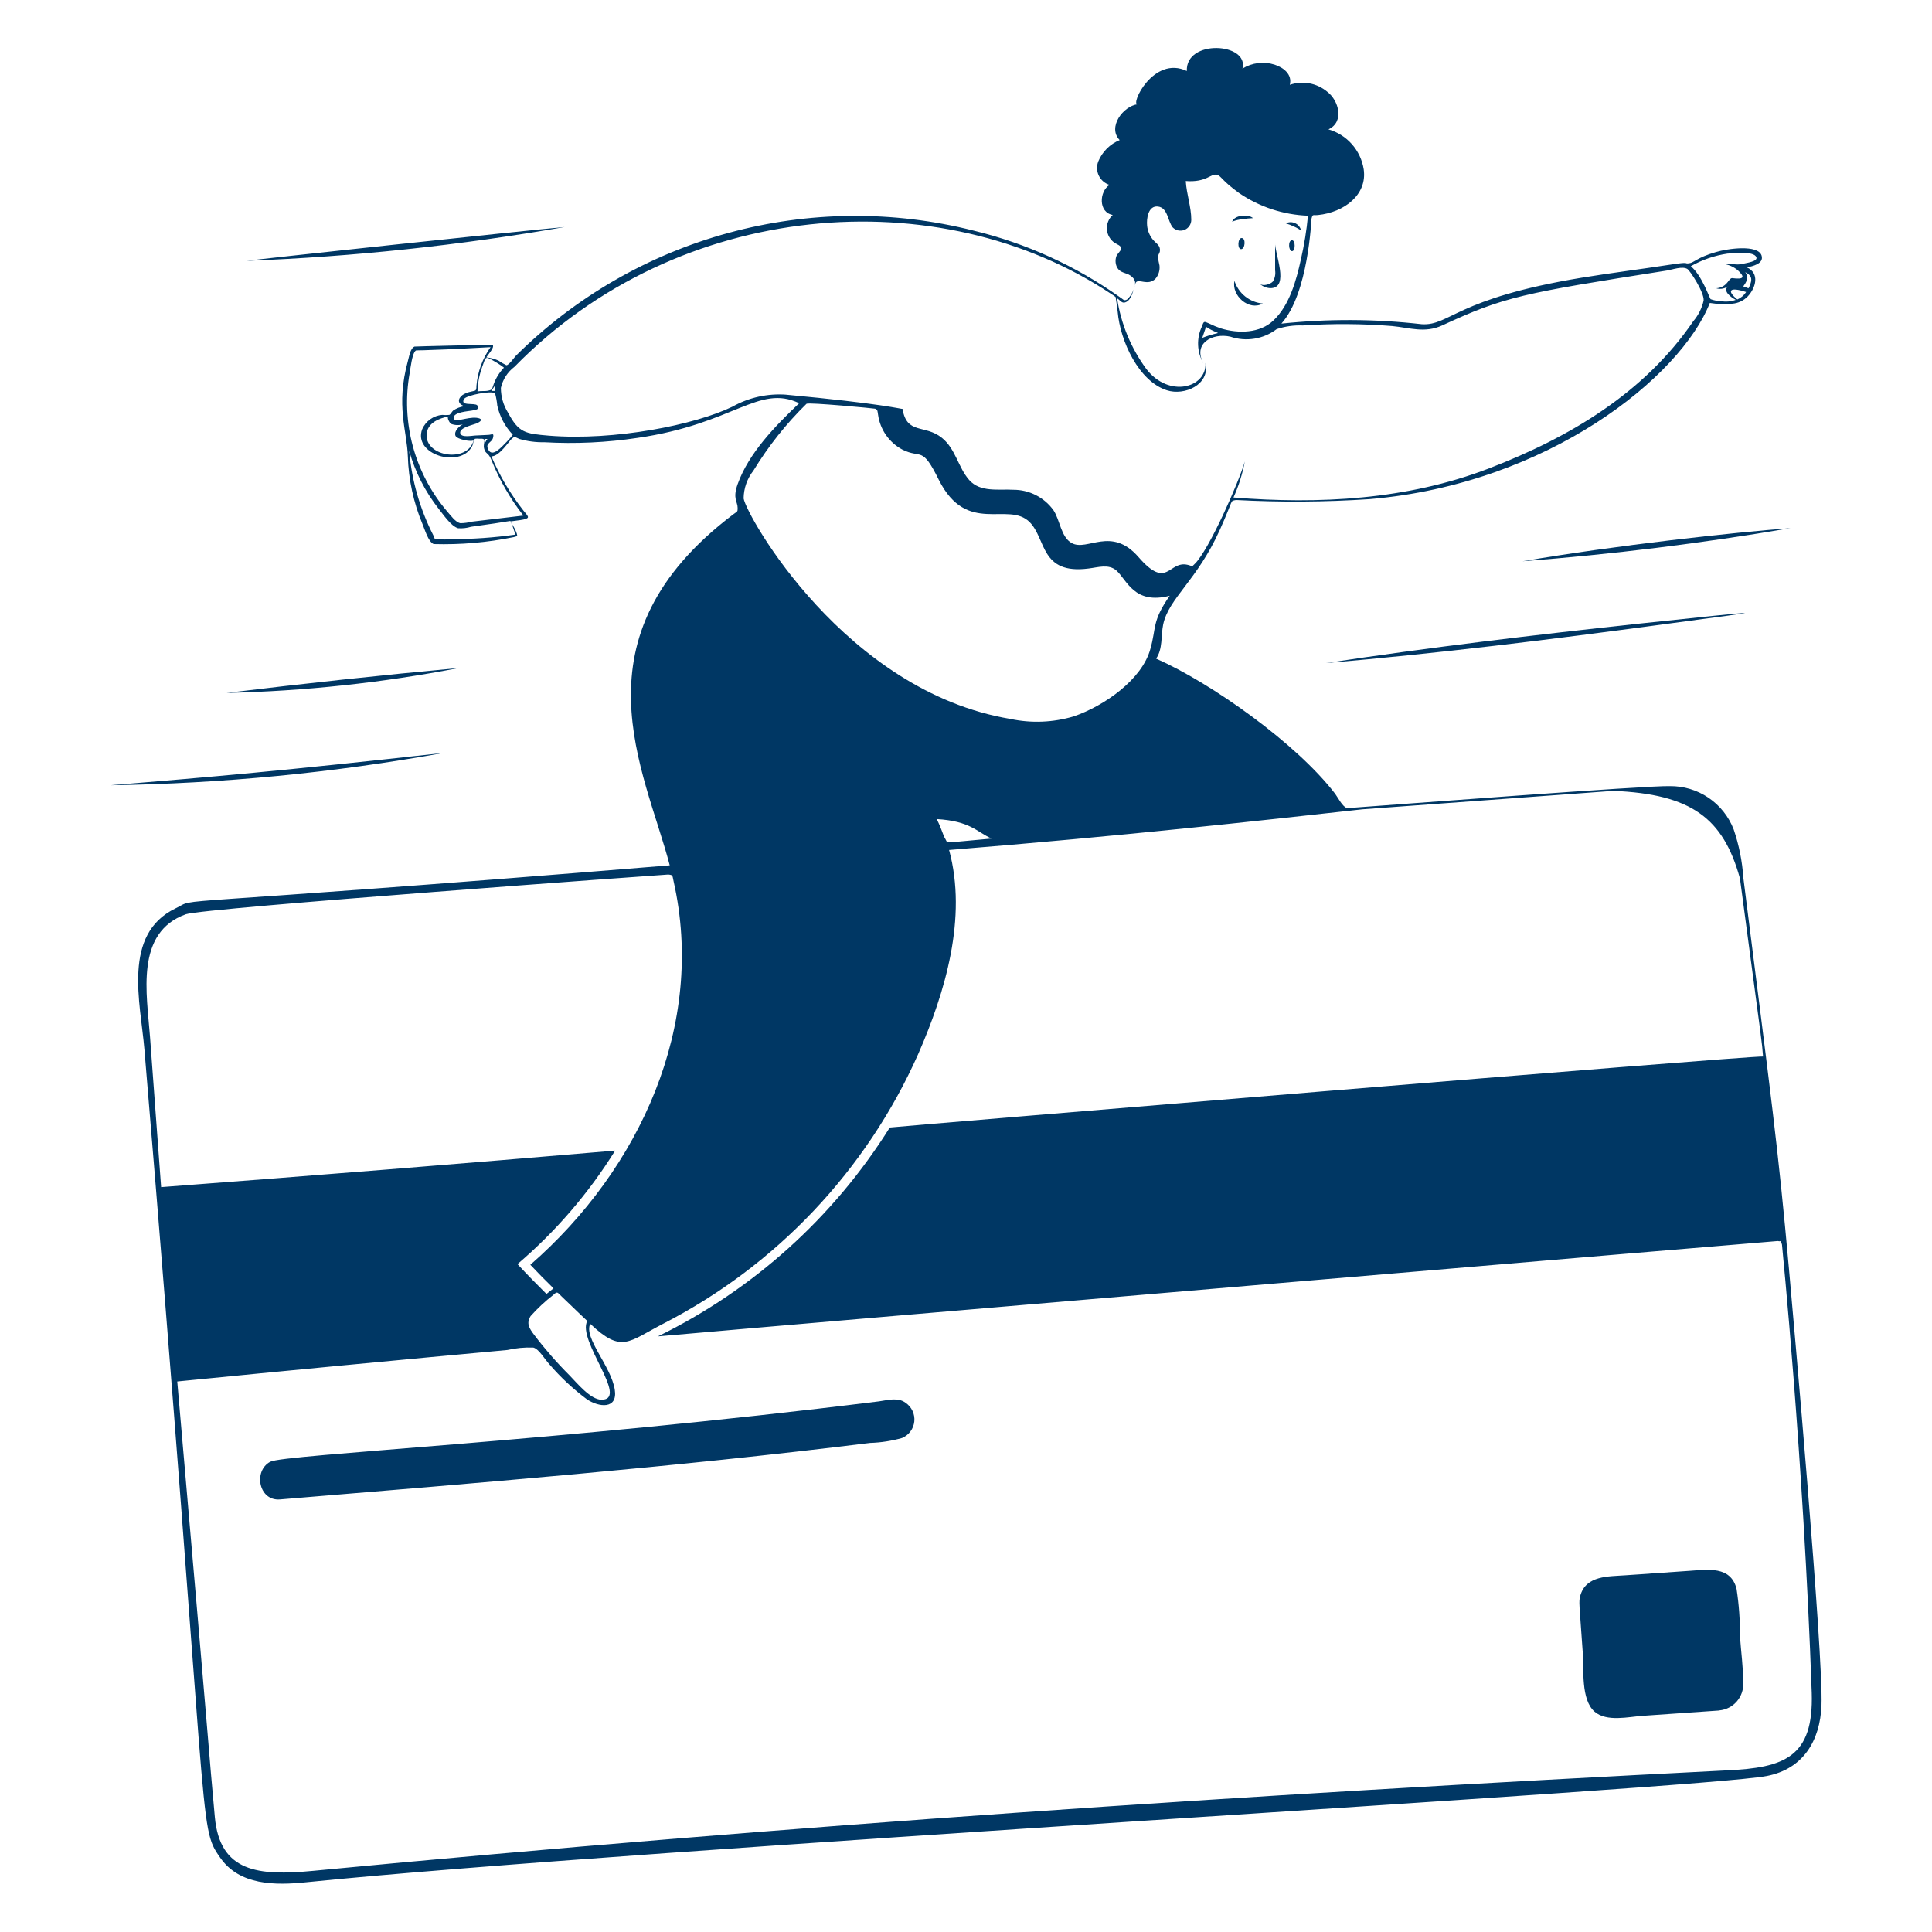 <svg width="400" height="400" viewBox="0 0 400 400" fill="none" xmlns="http://www.w3.org/2000/svg"><path d="M259.42 45.16C258.46 44.3 255.6 44.48 255.1 45.9C255.774 45.616 256.49 45.447 257.22 45.4C257.947 45.271 258.682 45.191 259.42 45.16ZM266.2 46.24C267.321 46.582 268.39 47.073 269.38 47.7C269.299 47.374 269.145 47.07 268.931 46.812C268.716 46.553 268.446 46.346 268.141 46.206C267.836 46.065 267.503 45.996 267.167 46.002C266.831 46.008 266.5 46.089 266.2 46.24ZM264 50.22V55.96C264.124 56.763 263.961 57.585 263.54 58.28C263.04 58.84 261.54 59.32 260.84 58.78C261.436 59.315 262.2 59.626 263 59.66C267.14 59.7 263.82 52.3 264 50.22ZM257.06 49.28C256.26 49.28 256.14 51.58 256.96 51.58C257.78 51.58 258 49.28 257.06 49.28ZM267.5 49.74C266.62 49.74 266.78 52 267.5 52C268.22 52 268.24 49.74 267.5 49.74ZM255.58 58.14C254.92 61.18 258.56 64.46 261.46 62.84C260.125 62.725 258.854 62.218 257.808 61.381C256.761 60.544 255.986 59.417 255.58 58.14ZM105.6 107.86C105.694 108.083 105.808 108.297 105.94 108.5C105.861 108.27 105.746 108.054 105.6 107.86ZM187.5 290.44C185.88 289.22 183.78 289.9 181.96 290.14C114.12 298.58 58.76 301.12 55.96 302.64C52.4 304.52 53.56 310.8 57.96 310.44C98.72 307.06 139.5 303.76 180.16 298.74C182.394 298.674 184.611 298.331 186.76 297.72C187.452 297.432 188.053 296.962 188.5 296.36C188.947 295.758 189.223 295.046 189.299 294.301C189.375 293.555 189.248 292.802 188.931 292.123C188.614 291.443 188.12 290.862 187.5 290.44ZM359.54 328.98C358.36 324.16 353.54 324.98 349.84 325.22L336.58 326.14C333.04 326.4 328.36 326.14 327.18 330.38C326.82 331.68 326.98 331.76 327.7 342.24C327.94 345.62 327.28 351.9 330.14 354.38C332.64 356.56 337.18 355.44 340.14 355.24C359.94 353.84 355.22 354.22 355.96 354.12C357.362 353.993 358.661 353.329 359.585 352.267C360.509 351.204 360.988 349.826 360.92 348.42C360.92 345.2 360.46 341.96 360.24 338.74C360.268 335.473 360.034 332.209 359.54 328.98ZM22.86 162.58C45.998 162.238 69.069 159.997 91.84 155.88C57.82 159.66 44.1 160.82 22.86 162.58ZM46.9 143.46C63.05 143.091 79.14 141.365 95 138.3C78.96 139.78 62.88 141.52 46.9 143.46ZM274.54 137.28C297.82 135.28 321.06 132.4 344.22 129.28C369.46 125.94 365.54 126.34 339.5 129.1C317.82 131.44 296.12 134 274.54 137.28ZM315.22 116.2C333.74 114.78 352.38 112.48 370.7 109.34C358.98 110.22 334.64 112.88 315.22 116.2ZM51.1 54C73.166 53.148 95.149 50.809 116.9 47C110.16 47.56 51.3 53.88 51.1 54Z" fill="#003764" /><path d="M370.38 262.64C368.08 237.04 366.82 228.26 360.94 181.72C360.715 178.313 360.042 174.951 358.94 171.72C357.911 169.054 356.091 166.766 353.725 165.164C351.358 163.563 348.558 162.724 345.7 162.76C341.38 162.58 288.24 166.64 278.9 167.32C277.94 167 277.12 165.32 276.44 164.36C268.44 153.9 250.76 141.4 239.36 136.36C240.76 134.36 240.34 131.62 240.82 129.3C241.98 123.8 247.86 120.18 252.58 109.64C255.56 103 254.58 103.82 255.9 103.52C265.115 104.011 274.352 103.951 283.56 103.34C320.56 100.2 348 78 354 62.72C355.521 62.962 357.066 63.016 358.6 62.88C359.838 62.795 360.999 62.254 361.86 61.36C363.52 59.6 364.38 56.56 361.66 55.36C362.78 55.14 365.24 54.62 364.72 52.92C363.98 50.58 357.74 51.44 355.22 52.2C351.22 53.36 350.8 54.4 349.64 54.52C348.48 54.64 350.18 54.12 345.64 54.82C339.94 55.7 333.44 56.52 327.46 57.5C301.3 61.8 300.18 67.5 294.34 67.12C284.693 66.02 274.955 65.98 265.3 67C270.92 60.76 271.48 45.44 271.54 45.24C271.8 44.28 271.78 44.62 272.88 44.52C278.28 43.96 283.12 40.34 282.34 35.04C282.035 33.111 281.187 31.309 279.894 29.846C278.6 28.383 276.917 27.319 275.04 26.78C278.4 25.22 277.16 20.78 274.8 19C273.741 18.11 272.47 17.509 271.11 17.256C269.75 17.004 268.348 17.109 267.04 17.56C267.6 15.38 265.7 13.96 263.88 13.38C262.78 13.029 261.616 12.921 260.47 13.062C259.324 13.204 258.222 13.592 257.24 14.2C258.64 8.84 245.44 8.04 245.72 14.7C238.78 11.4 233.94 21.8 235.54 21.58C232.52 21.96 229.24 26.36 231.82 29C230.822 29.408 229.916 30.011 229.153 30.773C228.391 31.536 227.788 32.442 227.38 33.44C227.198 33.91 227.115 34.413 227.136 34.916C227.156 35.42 227.28 35.914 227.5 36.368C227.719 36.822 228.029 37.225 228.411 37.554C228.793 37.883 229.239 38.13 229.72 38.28C227.56 39.64 227.38 43.98 230.38 44.5C229.965 44.874 229.641 45.337 229.432 45.855C229.223 46.372 229.134 46.931 229.173 47.487C229.211 48.044 229.376 48.585 229.655 49.069C229.933 49.553 230.318 49.967 230.78 50.28C231.22 50.6 232.18 50.82 232.14 51.54C232.14 51.78 231.28 52.66 231.16 52.98C230.9 53.663 230.9 54.417 231.16 55.1C231.68 56.36 232.62 56.36 233.68 56.84C233.94 56.98 235.04 57.6 235.02 58.6C234.881 59.868 234.317 61.052 233.42 61.96C232.66 62.42 232.58 61.96 231.88 61.54C222.767 55.068 212.504 50.391 201.64 47.76C184.95 43.528 167.449 43.686 150.838 48.217C134.226 52.748 119.069 61.499 106.84 73.62C106.52 73.94 105.36 75.62 104.84 75.62C104.269 75.344 103.72 75.023 103.2 74.66C102.411 74.298 101.565 74.075 100.7 74C101.02 73.4 102.4 72 102.02 71.44C102.02 71.32 85.88 71.72 85.82 71.76C84.92 72.14 84.7 73.88 84.44 74.78C81.9 84.06 84.28 89.22 84.44 94.52C84.592 99.333 85.622 104.077 87.48 108.52C87.92 109.54 88.66 112.16 89.78 112.64C95.344 112.802 100.908 112.319 106.36 111.2C107.22 110.9 107.14 111.2 107 110.5C106.764 109.785 106.42 109.111 105.98 108.5C106.26 109.24 106.56 110.34 106.74 110.68C102.295 111.311 97.81 111.626 93.32 111.62C92.522 111.71 91.718 111.71 90.92 111.62C90.26 111.82 89.88 111.62 89.76 110.92C86.956 105.449 85.244 99.485 84.72 93.36C85.955 97.722 88.034 101.799 90.84 105.36C91.72 106.44 93.36 108.94 94.84 109.36C95.744 109.429 96.653 109.327 97.52 109.06C106.22 107.88 105.52 107.74 105.74 107.94C106.62 107.8 107.52 107.74 108.38 107.56C109.84 107.22 109.36 106.94 108.38 105.72C105.679 102.284 103.446 98.504 101.74 94.48C103.44 94.48 105.36 91.32 106.02 90.78C106.68 90.24 106.5 90.48 107.52 90.88C109.195 91.369 110.935 91.598 112.68 91.56C119.134 91.927 125.608 91.626 132 90.66C152 87.78 157.04 79.48 165.46 83.48C160.58 88.14 155.04 93.74 152.72 100.24C151.64 103.24 152.72 103.84 152.72 105.14C152.72 105.98 152.72 105.82 151.88 106.44C118 132 133.52 159.44 138.66 179.16C28.66 188.18 41.52 185.58 36.36 188.06C25.26 193.4 29.08 207.56 29.9 217.26C43.58 380.66 40.9 377.88 45.54 384.54C49.54 390.4 57.04 390.36 63.42 389.7C132.52 382.68 352.58 370.32 365.8 367.7C373.34 366.24 376.82 360.4 377.12 353.1C377.54 342.66 371.32 273.24 370.38 262.64ZM359.7 62C357.5 60.22 357.98 59.3 361.52 60.46C361.077 61.141 360.445 61.676 359.7 62ZM362 59.7C361.654 59.532 361.292 59.398 360.92 59.3C361.21 58.932 361.452 58.529 361.64 58.1C361.745 57.804 361.77 57.486 361.714 57.177C361.658 56.869 361.522 56.58 361.32 56.34C362.78 57.08 362.82 57.88 362.2 59.3L362 59.7ZM357.76 52.5C358.82 52.4 363.06 51.94 363.62 53.22C364.02 54.14 361.62 54.42 360.82 54.62C359.34 55.02 358.24 54.38 356.72 54.62C357.844 54.762 358.905 55.22 359.78 55.94C361.2 57.26 361.3 57.94 358.6 57.58C358.2 57.58 357.76 58.4 357.48 58.66C357.206 58.965 356.874 59.213 356.503 59.388C356.132 59.563 355.73 59.662 355.32 59.68C355.763 59.822 356.235 59.846 356.691 59.752C357.147 59.657 357.57 59.446 357.92 59.14C356.4 60.18 358.5 61.64 359.38 62.08C358.349 62.453 357.235 62.536 356.16 62.32C355.477 62.305 354.801 62.176 354.16 61.94C353.96 61.78 352.34 56.96 350.06 55.12C352.417 53.785 355 52.897 357.68 52.5H357.76ZM102.92 75.14C103.413 75.437 103.888 75.764 104.34 76.12C103.405 77.094 102.683 78.252 102.22 79.52C101.8 80.58 102.06 80.66 101.08 80.88C100.4 81.04 99.56 80.88 98.86 81.06C98.912 79.333 99.236 77.626 99.82 76C100.7 73.68 100.24 73.58 102.92 75.14ZM102.44 80.94H101.74C101.96 80.58 102.18 80.24 102.42 79.9C102.381 80.246 102.388 80.596 102.44 80.94ZM101.72 95.18C103.375 99.328 105.61 103.22 108.36 106.74L97.7 108C96.923 108.203 96.123 108.311 95.32 108.32C94.28 108.12 93.32 106.7 92.58 105.88C89.249 101.973 86.826 97.376 85.484 92.421C84.142 87.465 83.915 82.274 84.82 77.22C84.98 76.36 85.3 73.22 86.06 72.6C86.3 72.44 85.46 72.76 101.56 71.88C99.892 74.239 98.884 77.001 98.64 79.88C98.64 81.06 98.5 80.82 97.42 81.1C96.83 81.225 96.268 81.456 95.76 81.78C94.68 82.6 94.74 83.64 96.16 84.1C95.321 84.216 94.52 84.524 93.82 85C93.58 85.2 93.28 85.8 93.02 85.9C92.528 85.951 92.032 85.951 91.54 85.9C90.653 85.975 89.802 86.288 89.077 86.805C88.352 87.322 87.779 88.025 87.42 88.84C85.42 94.12 95.3 97.06 97.74 92.4C98.02 91.88 97.98 91.1 98.36 90.84C98.652 90.8 98.948 90.8 99.24 90.84C101.04 90.7 99.92 91.6 100.22 92.84C100.52 94.08 101.08 93.58 101.72 95.18ZM94.28 90.16C94.5 91 97.94 91.62 98.08 91.08C96.98 95.9 88.08 94.62 88.32 89.98C88.44 87.56 90.92 86.58 92.96 86.2C92.3 86.32 93.2 87.66 93.34 87.74C94.131 88.05 95.002 88.093 95.82 87.86C95.08 88.24 94 89.22 94.28 90.16ZM100.28 90.9C100.492 90.87 100.708 90.87 100.92 90.9C100.738 91.09 100.595 91.314 100.5 91.56C100.42 91.3 100.34 91.1 100.28 90.9ZM104.88 91.5C103.98 92.38 101.96 94.84 101.1 93.1C100.38 91.68 101.82 91.72 102.08 90.62C102.34 89.52 101.8 90.02 101.1 90.04L98.58 90.16C97.82 90.16 95.36 90.74 95.28 89.6C95.2 88.46 98.14 87.94 98.82 87.6C99.98 87.04 99.74 86.62 98.64 86.5C96.64 86.3 93.94 87.68 93.92 86.5C93.9 85.32 97 85.14 97.62 85.02C98.24 84.9 99.62 84.78 98.78 83.9C98.26 83.36 95.08 84.14 96.12 82.56C96.6 81.86 101.66 80.8 102.5 81.44C102.729 82.278 102.883 83.135 102.96 84C103.464 86.253 104.57 88.326 106.16 90C105.76 90.56 105.32 91.04 104.88 91.5ZM162.88 81.72C158.971 81.42 155.06 82.283 151.64 84.2C143.9 87.96 127.26 91.3 113.64 90.2C108.72 89.78 107.42 89.62 105.18 85.44C104.218 83.905 103.706 82.131 103.7 80.32C104.086 78.57 105.087 77.016 106.52 75.94C140.52 41.14 194.52 37.12 230.16 60.92C230.449 61.091 230.723 61.285 230.98 61.5C231.12 62.42 231.34 63.84 231.4 64.52C231.92 70.64 235.78 78.94 241.58 80.8C245.18 81.98 250.58 79.68 249.58 75.14C249.84 80.34 241.94 82.48 237.28 76.32C234.135 72.014 232.076 67.012 231.28 61.74C232.1 62.32 232.36 63 233.28 62.46C234.58 61.72 234.84 58.88 235.18 58.46C235.82 57.66 237.6 59.22 239.18 57.76C239.516 57.382 239.768 56.937 239.92 56.454C240.072 55.972 240.119 55.462 240.06 54.96C239.915 54.381 239.808 53.793 239.74 53.2C239.74 52.76 240.08 52.44 240.14 52.04C240.3 50.8 239.44 50.5 238.7 49.62C238.028 48.805 237.611 47.81 237.5 46.76C237.34 45.3 237.7 42.52 239.74 42.76C241.78 43 241.74 45.74 242.78 47.06C243.091 47.386 243.493 47.61 243.933 47.704C244.374 47.798 244.832 47.757 245.249 47.586C245.666 47.416 246.021 47.123 246.269 46.748C246.518 46.372 246.647 45.93 246.64 45.48C246.64 42.9 245.66 40.18 245.5 37.48C249.86 37.8 250.64 35.88 251.94 36.18C252.82 36.38 252.82 37.26 256.5 39.94C260.724 42.836 265.683 44.472 270.8 44.66C270.514 47.696 270.026 50.709 269.34 53.68C268.4 58 267 63.16 263.68 66.32C260.86 69.04 256.36 69.08 252.8 68C251.945 67.707 251.11 67.36 250.3 66.96C249.28 66.52 249.24 66.42 248.86 67.56C248.277 68.774 248.001 70.114 248.056 71.46C248.112 72.806 248.498 74.118 249.18 75.28C246.88 71.08 251.04 68.88 254.72 69.7C256.326 70.246 258.041 70.388 259.714 70.117C261.388 69.844 262.97 69.166 264.32 68.14C266.066 67.562 267.902 67.305 269.74 67.38C275.888 66.97 282.058 67.01 288.2 67.5C291.92 67.86 294.98 69.02 298.58 67.38C311.56 61.38 315.18 60.72 345.18 56C346.26 55.82 348.3 55.06 349.34 55.68C349.88 55.98 352.86 60.52 352.72 62.22C352.364 63.799 351.629 65.267 350.58 66.5C340.48 81.3 325.12 90.5 308.22 97C291.32 103.5 273.02 104.42 255.38 103C256.459 100.617 257.245 98.112 257.72 95.54C256.52 99.76 250.36 113.76 247.4 116.7C246.6 117.5 247 117.18 245.9 116.94C241.9 116 241.72 122.26 235.72 115.34C230.08 108.84 225.12 114.22 221.9 112.44C219.64 111.2 219.46 107.62 218.1 105.62C217.151 104.308 215.903 103.241 214.46 102.508C213.016 101.774 211.419 101.394 209.8 101.4C206.74 101.22 202.98 101.98 200.68 99.4C198.38 96.82 197.88 92.96 195.02 90.66C191.48 87.8 187.74 90.06 186.86 84.66C186.78 84.74 182.66 83.56 162.78 81.72H162.88ZM248.88 70.06C249.14 69.26 249.42 68.46 249.7 67.66C252.86 69.76 253.34 68.2 248.8 70L248.88 70.06ZM156 97.42C159.075 92.377 162.763 87.735 166.98 83.6C167.42 83.26 181.1 84.56 181.2 84.62C181.78 84.9 181.66 85.16 181.8 85.9C182.012 87.408 182.577 88.844 183.449 90.092C184.322 91.34 185.477 92.364 186.82 93.08C190.82 95.08 190.82 92.14 194.38 99.36C200.22 110.98 208.76 103.62 213.2 108.12C216.64 111.6 215.36 119 225.38 117.7C227.38 117.46 229.5 116.72 231.12 118.1C233.36 120.1 234.8 125.24 242.18 123.34C238.46 128.66 239.42 129.98 238.18 134.32C236.48 140.66 228.66 146.14 222.3 148.32C218.033 149.591 213.514 149.77 209.16 148.84C175.04 143.14 154.56 106.84 153.96 103.2C153.98 101.1 154.697 99.067 156 97.42ZM205.24 173.62C194.92 174.52 196.34 174.68 195.76 173.76C195.18 172.84 195.12 171.96 193.94 169.58C200.94 170 202.18 172.22 205.3 173.62H205.24ZM31.06 214.66C30.4 205.76 27.92 193.04 38.5 189.28C42 188 138.16 181.04 138.36 181.06C139.36 181.18 139.18 181.2 139.46 182.46C146.16 212.14 132.54 242.02 109.8 261.86C111.36 263.52 112.96 265.14 114.6 266.74L113.14 267.9C111.14 265.9 109.14 263.9 107.14 261.72C115.05 254.975 121.871 247.048 127.36 238.22C96.067 240.887 64.733 243.407 33.36 245.78L31.06 214.66ZM121.6 273.46C119.36 277.46 130.32 289.74 124.56 289.8C122.24 289.8 119.4 286.26 117.94 284.78C115.304 282.151 112.852 279.344 110.6 276.38C109.62 275.06 108.88 274.02 109.86 272.48C111.29 270.88 112.863 269.414 114.56 268.1C115.42 267.26 115.42 267.6 116.3 268.44C123.36 275.24 121.34 273.22 121.6 273.46ZM357.48 366.54C256.94 371.62 164.22 377.84 64.8 387.34C53.46 388.42 45.52 387.6 44.48 376.2C43.04 360.56 43.98 369.4 36.7 286.02C58.94 283.82 83.7 281.46 105.06 279.5C106.817 279.098 108.619 278.93 110.42 279C111.56 279.26 112.86 281.52 113.74 282.46C116.053 285.151 118.656 287.579 121.5 289.7C123.98 291.38 127.94 291.84 127.28 287.7C126.5 282.8 120.8 277 122.2 274.08C128.74 280.26 130.06 277.8 137.28 274.08C160.74 262.035 179.377 242.332 190.1 218.24C195.72 205.4 200.3 189.96 196.5 175.98C232.34 173.08 260.24 169.98 282.04 167.56L334.04 163.74C350.14 164.42 356.76 169.32 360.24 181.88C365.34 220.2 364.66 214.68 365.02 218.74C361.94 218.54 184.38 233.34 184.22 233.44C172.574 252.054 155.945 267.034 136.22 276.68C169.42 273.72 367.86 256.9 368.06 256.94C369.1 257.2 368.46 256.3 368.94 257.68C368.94 257.88 373.38 301.52 375.1 350.48C375.52 363.8 369.48 366 357.48 366.54Z" fill="#003764" /></svg>